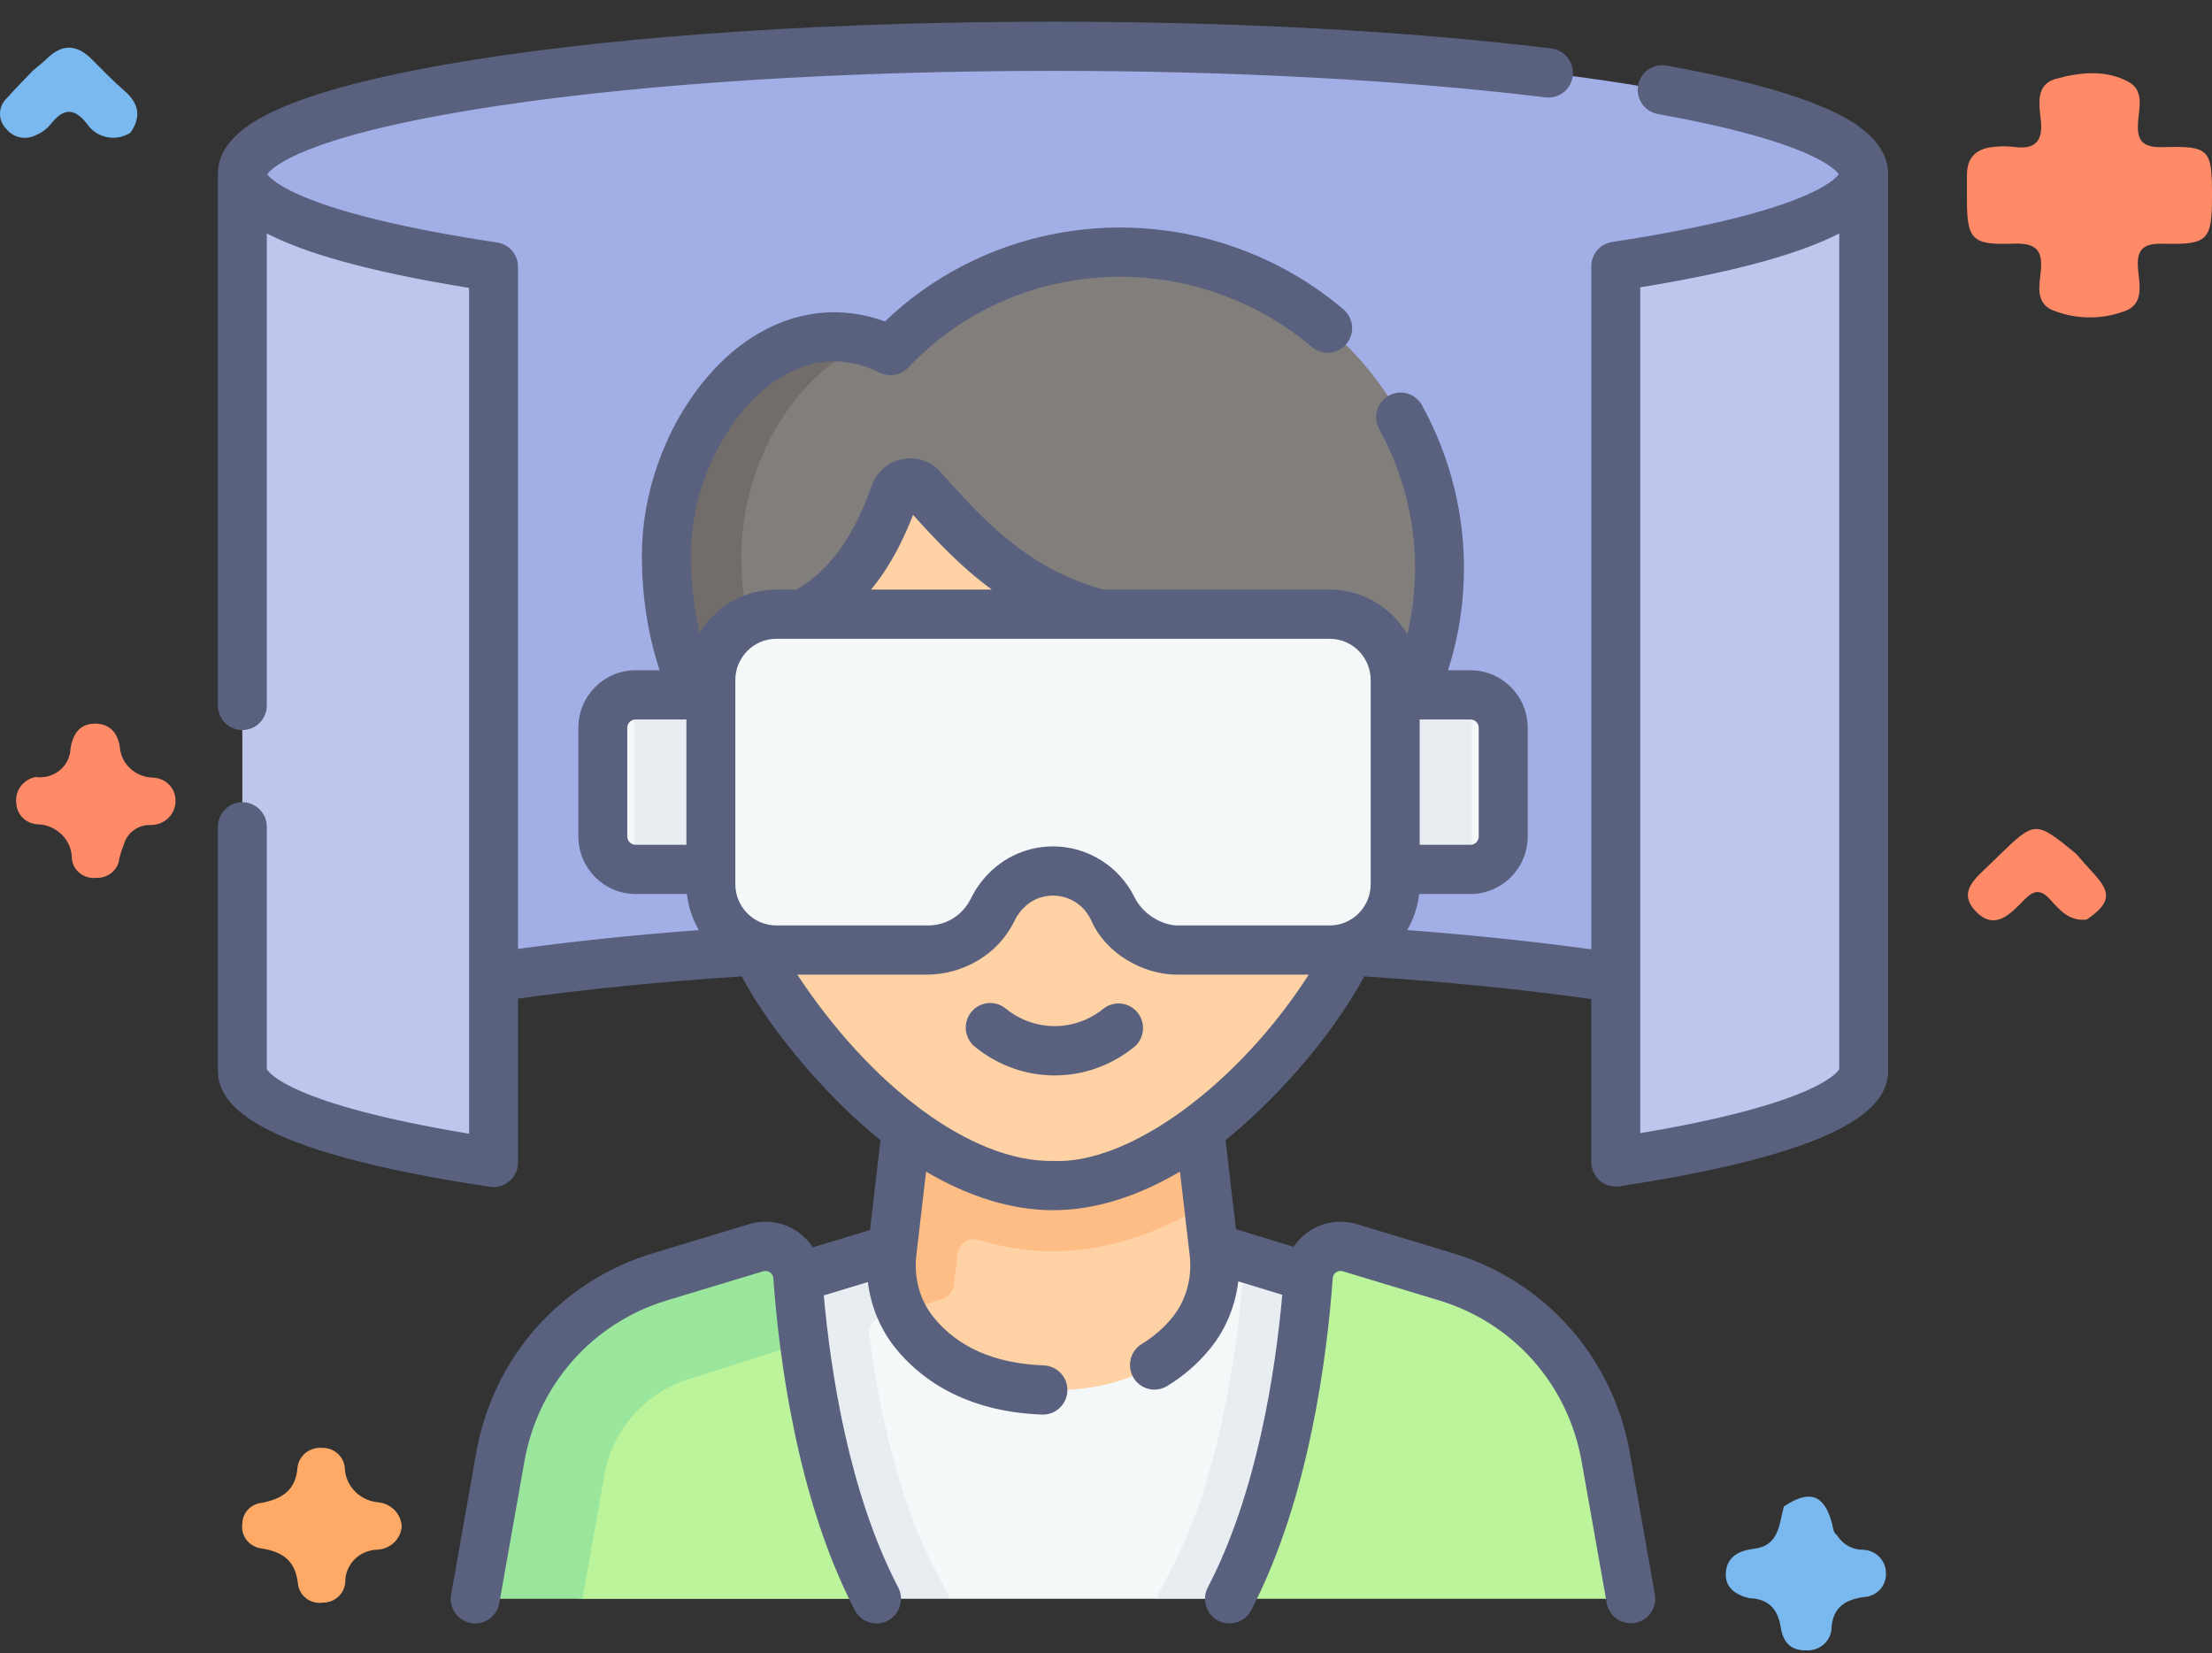 <svg width="91" height="68" viewBox="0 0 91 68" fill="none" xmlns="http://www.w3.org/2000/svg">
<rect x="0" y="0" width="91" height="68" fill="#333333" stroke="none"/>
<path d="M71.975 65.742C71.407 65.606 70.959 65.308 70.999 64.698C71.041 64.06 71.503 63.787 72.145 63.711C73.205 63.585 73.186 62.694 73.387 61.968C74.441 61.264 75.041 61.468 75.365 62.652C75.414 62.834 75.404 63.034 75.584 63.16C75.692 63.342 75.849 63.493 76.037 63.596C76.225 63.7 76.438 63.752 76.654 63.749C76.91 63.762 77.15 63.871 77.323 64.053C77.497 64.235 77.591 64.476 77.585 64.724C77.591 64.847 77.571 64.97 77.527 65.085C77.484 65.2 77.417 65.306 77.331 65.396C77.245 65.487 77.142 65.559 77.027 65.611C76.912 65.662 76.788 65.691 76.661 65.696C75.927 65.8 75.43 66.106 75.35 66.908C75.353 67.039 75.329 67.169 75.278 67.29C75.228 67.412 75.152 67.522 75.056 67.614C74.96 67.706 74.846 67.777 74.719 67.824C74.594 67.871 74.459 67.892 74.324 67.887C73.651 67.904 73.353 67.531 73.263 66.957C73.148 66.222 72.785 65.767 71.975 65.742Z" fill="#79B9EF"/>
<path d="M85.848 37.824C85.138 37.912 84.739 37.439 84.342 37.001C83.961 36.577 83.674 36.604 83.283 37.005C82.732 37.57 82.07 38.318 81.276 37.482C80.499 36.666 81.325 36.083 81.886 35.531C81.98 35.438 82.076 35.346 82.17 35.254C83.726 33.741 83.726 33.741 85.404 35.116C85.64 35.382 85.87 35.651 86.112 35.911C86.882 36.731 86.824 37.157 85.848 37.824Z" fill="#FF8A68"/>
<path d="M16.526 62.791C16.508 63.04 16.397 63.273 16.215 63.449C16.033 63.624 15.791 63.729 15.535 63.744C15.179 63.751 14.839 63.893 14.59 64.14C14.341 64.388 14.202 64.721 14.204 65.067C14.194 65.299 14.092 65.518 13.919 65.678C13.746 65.838 13.515 65.926 13.276 65.924C13.158 65.941 13.037 65.934 12.921 65.904C12.806 65.875 12.697 65.823 12.602 65.752C12.508 65.681 12.428 65.592 12.37 65.491C12.31 65.39 12.273 65.278 12.259 65.163C12.159 64.206 11.648 63.828 10.725 63.689C10.488 63.651 10.275 63.523 10.134 63.334C9.992 63.144 9.933 62.909 9.969 62.677C9.97 62.463 10.053 62.256 10.201 62.097C10.35 61.938 10.553 61.838 10.773 61.816C11.609 61.659 12.17 61.294 12.239 60.365C12.265 60.132 12.383 59.918 12.568 59.767C12.753 59.617 12.991 59.541 13.232 59.557C13.472 59.547 13.706 59.629 13.884 59.785C14.063 59.941 14.171 60.159 14.186 60.392C14.2 60.753 14.352 61.097 14.611 61.357C14.87 61.617 15.219 61.774 15.591 61.8C15.842 61.833 16.073 61.95 16.244 62.131C16.415 62.312 16.515 62.546 16.526 62.791Z" fill="#FEAA66"/>
<path d="M1.341 2.915C1.542 2.744 1.753 2.583 1.942 2.399C2.566 1.79 3.166 1.83 3.768 2.431C4.212 2.875 4.649 3.329 5.124 3.74C5.725 4.261 5.818 4.818 5.364 5.461C5.223 5.551 5.065 5.613 4.9 5.644C4.734 5.675 4.564 5.674 4.398 5.64C4.233 5.607 4.076 5.543 3.937 5.45C3.797 5.358 3.678 5.24 3.586 5.103C3.016 4.366 2.568 4.489 2.062 5.137C1.914 5.313 1.725 5.452 1.51 5.543C1.305 5.658 1.063 5.696 0.831 5.65C0.599 5.604 0.392 5.476 0.251 5.292C0.087 5.124 -0.002 4.902 5.13916e-05 4.671C0.003 4.441 0.097 4.22 0.264 4.056C0.609 3.666 0.981 3.296 1.341 2.915Z" fill="#79B9EF"/>
<path d="M1.464 31.961C1.639 31.986 1.817 31.975 1.987 31.929C2.157 31.883 2.315 31.802 2.451 31.692C2.587 31.582 2.697 31.445 2.774 31.291C2.852 31.137 2.895 30.969 2.9 30.797C2.987 30.227 3.264 29.768 3.896 29.766C4.496 29.763 4.847 30.122 4.93 30.742C4.958 31.07 5.109 31.378 5.353 31.607C5.597 31.836 5.919 31.971 6.258 31.986C6.384 31.986 6.51 32.011 6.627 32.058C6.743 32.105 6.85 32.174 6.939 32.261C7.029 32.348 7.099 32.452 7.148 32.565C7.196 32.679 7.221 32.801 7.221 32.924C7.225 33.055 7.202 33.186 7.153 33.309C7.104 33.431 7.031 33.543 6.936 33.638C6.842 33.732 6.729 33.807 6.605 33.859C6.48 33.91 6.346 33.936 6.21 33.936C5.958 33.926 5.71 34 5.507 34.146C5.304 34.292 5.159 34.501 5.096 34.738C5.022 34.917 4.961 35.101 4.913 35.288C4.896 35.518 4.787 35.733 4.609 35.886C4.431 36.04 4.199 36.12 3.961 36.109C3.843 36.123 3.723 36.114 3.609 36.082C3.494 36.05 3.387 35.997 3.294 35.925C3.2 35.853 3.123 35.764 3.065 35.663C3.007 35.562 2.971 35.45 2.958 35.336C2.959 35.149 2.923 34.963 2.851 34.79C2.779 34.617 2.672 34.459 2.537 34.326C2.402 34.193 2.241 34.087 2.064 34.015C1.887 33.942 1.696 33.904 1.504 33.904C1.283 33.882 1.077 33.784 0.924 33.627C0.771 33.471 0.682 33.266 0.672 33.05C0.637 32.805 0.699 32.556 0.846 32.353C0.993 32.151 1.214 32.011 1.464 31.961Z" fill="#FF8A68"/>
<path d="M91 8.063C91 9.872 90.841 10.071 89.034 10.026C88.217 10.005 87.89 10.201 87.955 11.043C88.005 11.684 88.244 12.542 87.35 12.819C86.396 13.16 85.344 13.133 84.409 12.745C83.735 12.434 83.899 11.719 83.956 11.161C84.048 10.272 83.743 9.984 82.807 10.022C81.119 10.091 80.919 9.841 80.918 8.185C80.918 7.859 80.921 7.534 80.918 7.208C80.914 6.443 81.34 6.082 82.092 6.037C82.326 6.013 82.561 6.013 82.795 6.037C83.706 6.173 84.058 5.841 83.957 4.928C83.888 4.303 83.739 3.475 84.567 3.246C85.551 2.974 86.634 2.85 87.582 3.377C88.208 3.726 88.002 4.442 87.959 5C87.898 5.79 88.13 6.077 88.999 6.052C90.906 5.999 91 6.139 91 8.063Z" fill="#FF8A68"/>
<path d="M76.67 7.17C76.67 9.577 69.793 12.443 69.793 12.443L66.471 40.225C60.471 39.311 52.312 38.75 43.319 38.75C34.395 38.75 26.288 39.302 20.303 40.204L17.343 15.016C17.343 15.016 11.668 10.21 10.219 7.975C10.003 7.642 9.969 7.364 9.969 7.17C9.969 4.263 24.901 1.906 43.319 1.906C61.738 1.906 76.67 4.263 76.67 7.17Z" fill="#A2AEE6"/>
<path d="M76.67 7.164V44.007C76.67 45.458 72.951 46.772 66.935 47.724C66.877 47.733 66.819 47.729 66.763 47.713C66.707 47.697 66.655 47.669 66.611 47.631C66.567 47.593 66.531 47.546 66.507 47.493C66.483 47.44 66.471 47.382 66.471 47.324V11.3C66.471 11.203 66.505 11.109 66.568 11.036C66.631 10.963 66.718 10.914 66.813 10.899C72.901 9.946 76.67 8.624 76.67 7.164ZM20.303 11.32V47.344C20.303 47.403 20.29 47.461 20.266 47.514C20.242 47.567 20.207 47.614 20.163 47.652C20.119 47.69 20.067 47.718 20.011 47.734C19.955 47.75 19.897 47.754 19.839 47.745C13.744 46.791 9.969 45.469 9.969 44.007V7.164C9.969 8.635 13.794 9.966 19.96 10.92C20.055 10.935 20.142 10.983 20.205 11.056C20.268 11.13 20.303 11.223 20.303 11.32Z" fill="#BEC6ED"/>
<path d="M59.921 35.458L26.478 35.449C26.459 35.449 26.127 35.759 26.109 35.758C25.391 35.729 24.799 35.134 24.799 34.405V29.935C24.799 29.206 25.372 28.611 26.09 28.582C26.108 28.581 27.273 29.126 27.292 29.126L59.964 28.997C59.983 28.997 60.531 28.581 60.549 28.582C61.267 28.611 61.84 29.206 61.84 29.935V34.405C61.84 35.134 61.267 35.729 60.549 35.758C60.531 35.759 59.94 35.458 59.921 35.458Z" fill="#F5F8F9"/>
<path d="M60.551 28.583V35.759C60.532 35.76 60.514 35.76 60.495 35.76H54.243V28.582H60.495C60.514 28.582 60.532 28.582 60.551 28.583ZM26.148 28.582H32.4V35.76L26.111 35.76C26.092 35.76 26.129 35.761 26.111 35.76L26.092 28.583C26.111 28.582 26.129 28.582 26.148 28.582Z" fill="#E8EDF2"/>
<path d="M64.426 60.245C64.18 58.822 63.545 57.495 62.593 56.413C61.641 55.33 60.408 54.535 59.033 54.115L52.559 52.534L51.251 51.65L48.744 50.855H37.95L28.767 54.969C25.954 55.82 22.718 57.348 22.215 60.257L36.667 64.617L39.091 65.766H47.552L50.389 64.996L64.426 60.245Z" fill="#F5F8F9"/>
<path d="M39.239 52.864L39.487 50.855H37.951L27.625 54.123C26.246 54.54 25.009 55.334 24.054 56.418C23.098 57.502 22.462 58.831 22.215 60.258L24.762 61.272V61.271L36.061 65.766H39.092L38.438 64.512C36.862 61.489 36.109 57.614 35.752 54.847C35.736 54.721 35.764 54.594 35.832 54.487C35.9 54.38 36.004 54.301 36.124 54.264L38.775 53.425C38.897 53.386 39.006 53.312 39.089 53.213C39.171 53.113 39.223 52.992 39.239 52.864Z" fill="#E8EDF2"/>
<path d="M49.074 44.784L48.96 48.161L49.682 49.496L49.945 51.539C50.08 52.706 49.763 53.889 49.03 54.804C48.099 55.967 46.391 57.185 43.321 57.185C40.25 57.185 38.542 55.967 37.611 54.805C37.404 54.545 37.227 54.262 37.086 53.962L37.521 50.251L37.561 44.531L49.074 44.784Z" fill="#FED2A4"/>
<path d="M49.681 49.496L49.074 44.784L37.561 44.531L36.697 51.538C36.599 52.372 36.733 53.214 37.088 53.961L38.773 53.428C38.896 53.388 39.005 53.315 39.087 53.215C39.169 53.116 39.222 52.995 39.238 52.866L39.398 51.566C39.449 51.153 39.857 50.884 40.254 51.003C41.278 51.31 42.303 51.468 43.32 51.468C45.434 51.468 47.584 50.791 49.681 49.496Z" fill="#FFBD86"/>
<path d="M30.039 30.143C30.039 20.432 34.951 14.043 43.32 14.043C51.689 14.043 56.6 20.432 56.6 30.143C56.6 35.798 56.491 38.165 54.196 41.362C51.029 45.771 47.084 48.766 43.32 48.766C39.555 48.766 35.611 45.771 32.444 41.362C30.148 38.165 30.039 35.798 30.039 30.143Z" fill="#FED2A4"/>
<path d="M20.504 65.292C20.445 65.292 20.387 65.279 20.334 65.254C20.28 65.228 20.233 65.192 20.195 65.147C20.158 65.101 20.13 65.048 20.115 64.991C20.1 64.934 20.098 64.874 20.108 64.816L21.078 60.275C21.692 56.719 24.209 53.865 27.646 52.825L30.524 52.136C31.339 51.889 32.173 52.464 32.234 53.318C32.286 54.048 33.089 55.226 33.089 55.226C33.484 58.295 34.315 62.425 36.059 65.769H23.963L20.504 65.292Z" fill="#BBF49B"/>
<path d="M33.089 55.224L28.396 56.708C26.556 57.264 25.204 58.788 24.863 60.688L23.963 65.766H20.029C19.78 65.766 19.589 65.538 19.633 65.29L20.576 59.973C21.19 56.416 23.707 53.562 27.144 52.522L31.107 51.323C31.923 51.076 32.756 51.653 32.817 52.505C32.869 53.236 32.954 54.167 33.089 55.224Z" fill="#9BE69D"/>
<path d="M64.425 60.248L50.581 65.767H47.551L48.204 64.514C50.369 60.362 50.983 54.599 51.146 52.314C51.162 52.087 51.197 51.866 51.25 51.652L59.032 54.118C60.408 54.537 61.64 55.332 62.592 56.414C63.545 57.497 64.179 58.824 64.425 60.248Z" fill="#E8EDF2"/>
<path d="M66.609 65.766C66.668 65.766 66.726 65.753 66.78 65.728C66.833 65.703 66.88 65.667 66.918 65.621C66.956 65.576 66.983 65.523 66.998 65.466C67.013 65.409 67.016 65.349 67.006 65.29L66.064 59.972C65.449 56.416 62.932 53.562 59.496 52.522L55.532 51.323C54.717 51.077 53.883 51.652 53.822 52.505C53.618 55.354 52.924 61.271 50.58 65.766H66.609V65.766Z" fill="#BBF49B"/>
<path d="M58.523 27.532C58.143 28.624 57.23 29.743 56.603 30.654C56.58 30.481 56.423 30.407 53.321 29.194C51.824 28.609 55.258 26.812 52.65 26.494C52.287 26.45 50.771 26.764 45.94 25.415C41.913 24.605 39.87 22.226 37.941 20.086C37.6 19.709 36.986 19.836 36.814 20.315C36.084 22.343 35.129 24.029 33.354 25.078C31.259 26.317 30.042 30.654 30.042 30.654C28.837 27.876 27.969 25.818 27.969 23.006C27.969 19.207 29.811 15.313 32.914 14.323C33.867 14.019 35.869 14.105 35.869 14.105C36.073 14.171 36.272 14.249 36.467 14.339C36.518 14.362 36.574 14.369 36.629 14.359C36.684 14.349 36.734 14.322 36.773 14.282C40.171 10.782 45.463 9.374 50.434 11.11C57.232 13.483 60.854 20.835 58.523 27.532Z" fill="#827E7C"/>
<path d="M30.501 22.832C30.501 24.424 30.741 26.066 31.29 27.56C30.481 29.081 30.041 30.652 30.041 30.652C28.164 28.614 27.414 25.645 27.414 22.832C27.414 17.867 31.365 12.635 35.867 14.103C32.789 15.119 30.501 19.054 30.501 22.832Z" fill="#726D6A"/>
<path d="M57.398 27.971V36.368C57.398 37.865 56.191 39.077 54.704 39.077H48.464C47.911 39.077 47.369 38.922 46.899 38.629C46.429 38.335 46.05 37.916 45.805 37.417L45.776 37.359C45.55 36.899 45.2 36.511 44.766 36.241C44.457 36.048 44.113 35.919 43.754 35.861C43.395 35.803 43.029 35.818 42.675 35.904C41.87 36.098 41.206 36.671 40.839 37.417C40.594 37.916 40.215 38.335 39.745 38.629C39.275 38.922 38.733 39.077 38.18 39.077H31.94C30.452 39.077 29.246 37.865 29.246 36.368V27.971C29.246 26.475 30.452 25.262 31.94 25.262H54.704C56.191 25.262 57.398 26.475 57.398 27.971Z" fill="#F5F8F9"/>
<path d="M74.841 4.341C73.359 3.733 71.245 3.179 68.557 2.697C68.294 2.65 68.023 2.709 67.804 2.863C67.585 3.016 67.436 3.251 67.389 3.515C67.366 3.646 67.368 3.78 67.397 3.91C67.425 4.04 67.478 4.163 67.554 4.272C67.629 4.381 67.726 4.474 67.837 4.546C67.948 4.617 68.073 4.666 68.203 4.69C74.416 5.805 75.488 6.938 75.646 7.166C75.473 7.416 74.202 8.755 66.321 9.954C66.082 9.99 65.865 10.111 65.708 10.294C65.551 10.478 65.465 10.712 65.465 10.954V39.052C63.165 38.733 60.629 38.467 57.889 38.258C58.157 37.804 58.324 37.298 58.381 36.774H60.494C61.792 36.774 62.848 35.712 62.848 34.407V29.937C62.848 28.632 61.792 27.571 60.494 27.571H59.569C60.731 23.967 60.344 20.007 58.491 16.657C58.359 16.426 58.143 16.256 57.888 16.185C57.632 16.113 57.359 16.146 57.128 16.276C56.897 16.405 56.725 16.621 56.651 16.877C56.577 17.132 56.606 17.407 56.732 17.641C58.168 20.237 58.573 23.259 57.894 26.093C57.25 24.992 56.061 24.252 54.702 24.252H45.402C42.279 23.415 40.423 21.355 38.684 19.407C38.286 18.965 37.7 18.77 37.117 18.886C36.536 19.001 36.069 19.404 35.868 19.962C35.124 22.075 34.12 23.48 32.768 24.252H31.938C30.608 24.252 29.44 24.962 28.787 26.025C28.545 25.032 28.42 23.956 28.42 22.835C28.42 19.94 29.957 16.877 32.075 15.551C33.413 14.714 34.799 14.639 36.194 15.33C36.387 15.425 36.605 15.456 36.816 15.418C37.028 15.38 37.222 15.274 37.369 15.117C40.597 11.69 45.594 10.492 50.101 12.067C51.529 12.565 52.83 13.307 53.97 14.272C54.174 14.445 54.438 14.53 54.704 14.507C54.97 14.484 55.216 14.356 55.388 14.15C55.56 13.945 55.644 13.679 55.621 13.412C55.598 13.144 55.471 12.897 55.267 12.724C53.938 11.598 52.422 10.734 50.762 10.154C45.735 8.398 40.179 9.606 36.406 13.222C34.602 12.561 32.71 12.769 31.012 13.832C28.3 15.529 26.407 19.231 26.407 22.835C26.407 24.522 26.657 26.132 27.138 27.571H26.146C24.849 27.571 23.793 28.632 23.793 29.937V34.407C23.793 35.712 24.849 36.774 26.146 36.774H28.26C28.316 37.298 28.484 37.804 28.751 38.258C26.064 38.462 23.573 38.722 21.31 39.034V10.975C21.31 10.732 21.224 10.498 21.066 10.314C20.909 10.13 20.691 10.009 20.453 9.974C12.452 8.77 11.168 7.417 10.995 7.166C11.169 6.914 12.463 5.551 20.553 4.343C26.722 3.422 34.807 2.915 43.32 2.915C50.734 2.915 57.74 3.292 63.583 4.005C63.848 4.037 64.115 3.962 64.325 3.797C64.535 3.631 64.671 3.388 64.703 3.122C64.735 2.855 64.661 2.587 64.496 2.376C64.332 2.164 64.09 2.027 63.825 1.995C57.904 1.273 50.814 0.891 43.32 0.891C34.361 0.891 25.931 1.442 19.582 2.444C16.453 2.938 13.983 3.518 12.24 4.168C10.833 4.693 8.963 5.575 8.963 7.166V29.019C8.963 29.578 9.413 30.031 9.969 30.031C10.525 30.031 10.976 29.578 10.976 29.019V9.603C12.458 10.369 14.994 11.148 19.297 11.842V46.635C11.951 45.418 11.05 44.115 10.976 43.98V34.011C10.976 33.452 10.525 32.999 9.969 32.999C9.413 32.999 8.963 33.452 8.963 34.011V44.01C8.963 45.351 10.123 47.309 20.154 48.819C20.298 48.84 20.444 48.831 20.583 48.79C20.722 48.75 20.851 48.68 20.961 48.585C21.07 48.49 21.158 48.372 21.218 48.24C21.279 48.107 21.31 47.964 21.31 47.818V41.078C24.046 40.693 27.134 40.385 30.514 40.162C31.767 42.538 34.272 45.362 36.223 46.896L35.792 50.596L33.438 51.308C33.274 51.058 33.063 50.841 32.818 50.67C32.53 50.47 32.2 50.337 31.854 50.282C31.508 50.228 31.154 50.252 30.818 50.355L26.854 51.553C23.05 52.705 20.264 55.865 19.585 59.796L18.559 65.59C18.536 65.721 18.538 65.855 18.567 65.985C18.595 66.114 18.648 66.237 18.724 66.346C18.8 66.455 18.896 66.548 19.007 66.62C19.119 66.692 19.243 66.74 19.373 66.764C19.503 66.787 19.637 66.784 19.766 66.756C19.895 66.727 20.017 66.674 20.126 66.597C20.234 66.522 20.327 66.425 20.398 66.313C20.469 66.201 20.517 66.076 20.541 65.945L21.568 60.146C22.116 56.971 24.364 54.421 27.434 53.492L31.398 52.293C31.445 52.279 31.494 52.275 31.542 52.283C31.59 52.291 31.636 52.309 31.676 52.337C31.723 52.37 31.804 52.445 31.814 52.579C32.037 55.706 32.77 61.639 35.168 66.237C35.292 66.475 35.505 66.653 35.76 66.734C36.014 66.813 36.291 66.788 36.527 66.664C36.763 66.539 36.941 66.325 37.02 66.069C37.1 65.812 37.075 65.535 36.951 65.297C34.92 61.404 34.169 56.392 33.89 53.285L35.703 52.737C35.825 53.727 36.212 54.671 36.829 55.441C37.779 56.627 39.599 58.067 42.869 58.188C43.135 58.198 43.395 58.101 43.591 57.918C43.786 57.736 43.902 57.482 43.912 57.214C43.921 56.946 43.825 56.684 43.643 56.488C43.461 56.291 43.209 56.175 42.943 56.165C40.927 56.091 39.397 55.419 38.396 54.17C37.845 53.483 37.59 52.566 37.696 51.653L38.098 48.194C39.855 49.231 41.626 49.781 43.32 49.781C45.014 49.781 46.786 49.231 48.543 48.193L48.944 51.653C49.05 52.566 48.795 53.483 48.245 54.17C47.889 54.613 47.459 54.989 46.974 55.282C46.785 55.397 46.639 55.57 46.558 55.775C46.477 55.981 46.465 56.208 46.524 56.421C46.583 56.634 46.71 56.822 46.885 56.956C47.061 57.089 47.275 57.161 47.495 57.161C47.678 57.161 47.858 57.111 48.014 57.015C48.707 56.594 49.312 56.064 49.812 55.44C50.435 54.663 50.823 53.708 50.941 52.708L52.752 53.26C52.476 56.364 51.725 61.393 49.689 65.297C49.628 65.415 49.59 65.544 49.578 65.676C49.566 65.808 49.581 65.942 49.62 66.069C49.659 66.195 49.723 66.313 49.808 66.415C49.892 66.517 49.996 66.602 50.113 66.664C50.23 66.725 50.358 66.763 50.49 66.775C50.622 66.787 50.754 66.773 50.881 66.733C51.007 66.694 51.124 66.629 51.225 66.544C51.327 66.459 51.411 66.355 51.472 66.237C53.87 61.639 54.603 55.706 54.827 52.579C54.83 52.531 54.844 52.484 54.868 52.442C54.892 52.4 54.925 52.364 54.965 52.337C55.005 52.309 55.05 52.29 55.098 52.283C55.147 52.275 55.196 52.279 55.242 52.293L59.206 53.492C62.276 54.421 64.524 56.971 65.073 60.151L66.1 65.945C66.148 66.207 66.298 66.44 66.516 66.592C66.735 66.744 67.004 66.803 67.266 66.756C67.527 66.709 67.76 66.56 67.912 66.342C68.065 66.123 68.126 65.853 68.081 65.59L67.056 59.8C66.376 55.864 63.59 52.705 59.786 51.553L55.822 50.355C55.486 50.252 55.132 50.227 54.786 50.282C54.44 50.337 54.11 50.469 53.822 50.67C53.584 50.836 53.379 51.045 53.217 51.286L50.844 50.563L50.419 46.895C52.37 45.33 54.709 42.776 56.126 40.163C59.56 40.389 62.694 40.703 65.464 41.097V47.798C65.464 48.093 65.592 48.373 65.814 48.565C65.956 48.686 66.233 48.843 66.621 48.798C76.532 47.291 77.678 45.343 77.678 44.01V7.166C77.678 5.505 75.543 4.629 74.841 4.341ZM60.834 29.937V34.407C60.834 34.498 60.798 34.585 60.735 34.649C60.671 34.713 60.584 34.749 60.494 34.749H58.403V29.595H60.494C60.584 29.595 60.671 29.631 60.735 29.695C60.798 29.759 60.834 29.846 60.834 29.937ZM37.564 21.179C38.501 22.218 39.517 23.312 40.804 24.252H35.834C36.639 23.278 37.172 22.183 37.564 21.179ZM30.251 27.973C30.251 27.038 31.008 26.276 31.938 26.276H54.702C55.633 26.276 56.389 27.038 56.389 27.973V36.371C56.389 37.307 55.632 38.068 54.702 38.068H48.462C47.858 38.075 47.038 37.647 46.676 36.912C46.366 36.283 45.888 35.754 45.295 35.384C44.694 35.009 44.016 34.816 43.325 34.816C43.031 34.816 42.733 34.851 42.439 34.922C41.36 35.183 40.448 35.929 39.935 36.971C39.602 37.648 38.929 38.068 38.178 38.068H31.938C31.008 38.068 30.251 37.307 30.251 36.371V27.973ZM25.806 34.407V29.937C25.806 29.846 25.842 29.759 25.906 29.695C25.97 29.631 26.056 29.595 26.146 29.595H28.238V34.749H26.146C26.056 34.749 25.97 34.713 25.906 34.649C25.842 34.585 25.806 34.498 25.806 34.407ZM43.32 47.756C39.916 47.803 35.794 44.631 32.801 40.092H38.101C39.625 40.092 41.066 39.263 41.732 37.884C41.978 37.374 42.407 37.011 42.908 36.891C43.429 36.765 43.966 36.88 44.393 37.216C44.62 37.394 44.792 37.635 44.91 37.899C45.485 39.186 46.98 40.1 48.462 40.092H53.84C51.021 44.491 46.544 47.9 43.32 47.756ZM75.665 43.98C75.59 44.114 74.701 45.402 67.478 46.612V11.82C71.7 11.132 74.198 10.361 75.665 9.603V43.98Z" fill="#59617F"/>
<path d="M45.399 41.489C44.215 42.448 42.561 42.448 41.377 41.489C41.275 41.404 41.156 41.34 41.029 41.301C40.901 41.263 40.767 41.249 40.635 41.263C40.503 41.277 40.374 41.316 40.257 41.38C40.14 41.444 40.037 41.531 39.953 41.635C39.87 41.739 39.807 41.859 39.77 41.988C39.733 42.116 39.722 42.251 39.737 42.384C39.752 42.517 39.793 42.646 39.858 42.763C39.923 42.88 40.01 42.983 40.115 43.065C41.078 43.846 42.233 44.237 43.388 44.237C44.543 44.237 45.698 43.846 46.662 43.065C46.865 42.895 46.993 42.652 47.019 42.388C47.044 42.124 46.966 41.86 46.8 41.653C46.635 41.447 46.395 41.314 46.133 41.283C45.871 41.252 45.607 41.326 45.399 41.489Z" fill="#59617F"/>
</svg>
